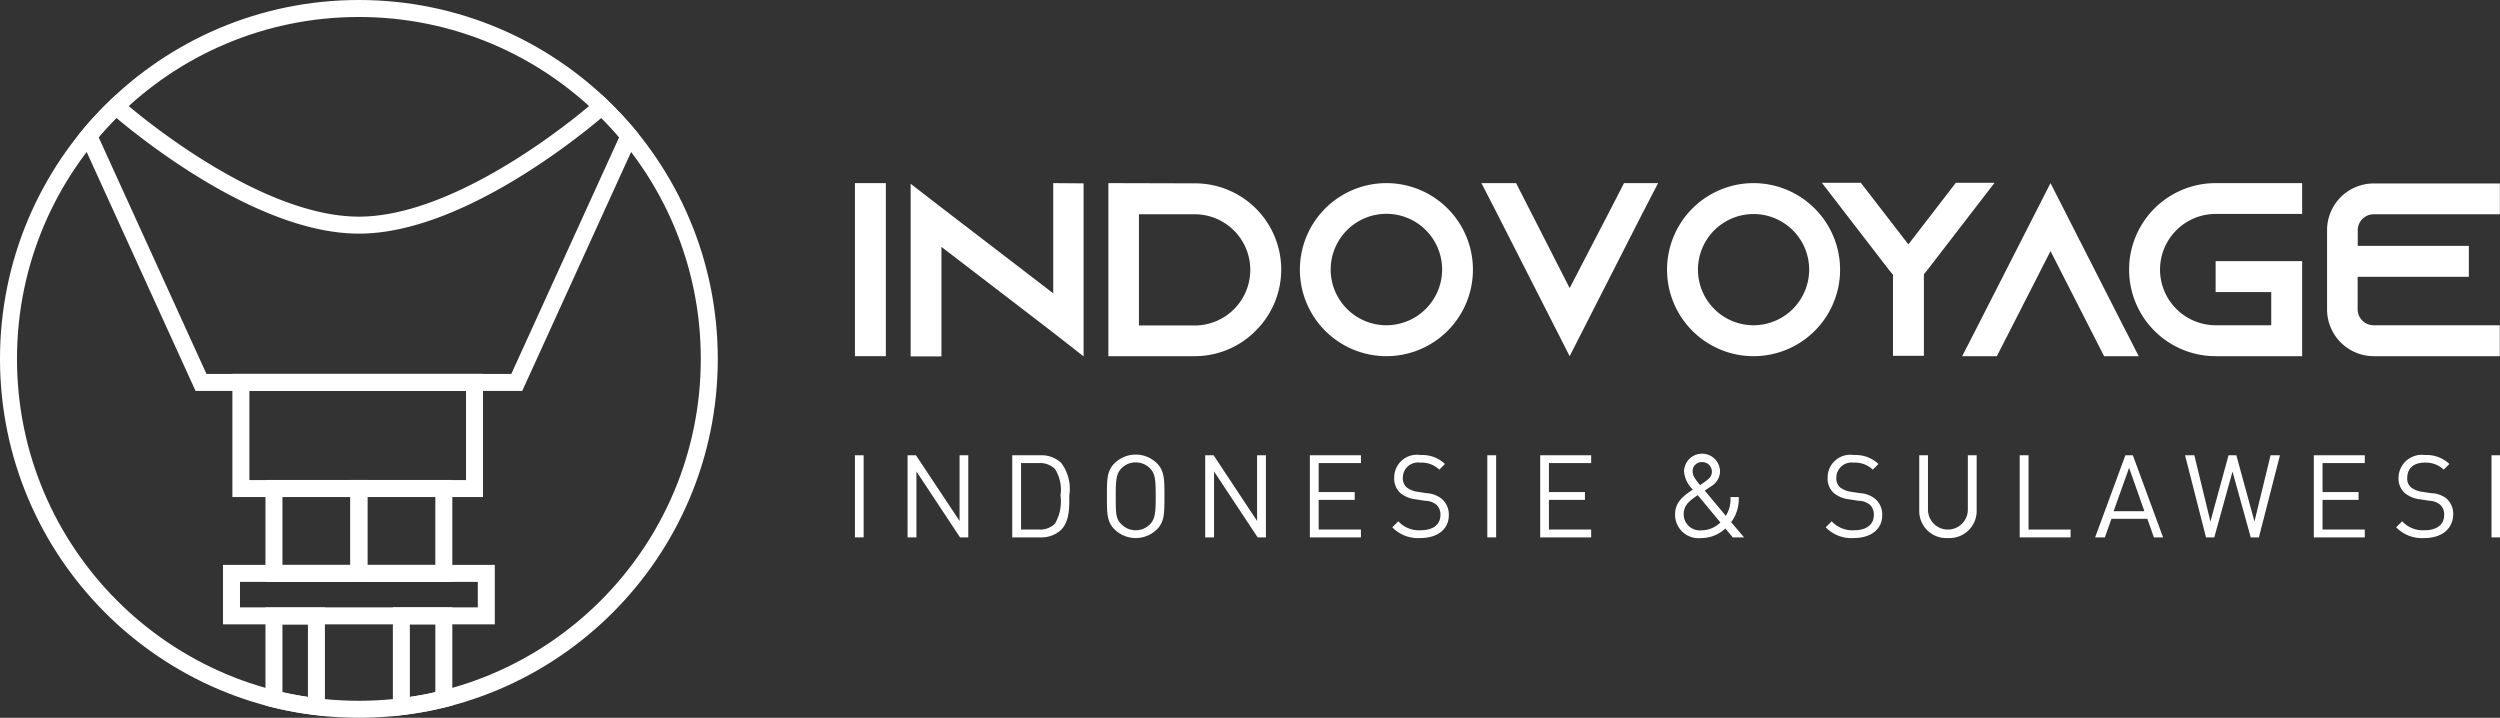 <svg xmlns="http://www.w3.org/2000/svg" viewBox="0 0 220.75 63.38"><rect x="0" y="0" width="220.75" height="63.38" fill="#333333" stroke="none"/><title>logo</title><g id="Calque_2" data-name="Calque 2"><g id="LOGO"><rect x="21.27" y="33.76" width="20.63" height="9.38" fill="none" stroke="#fff" stroke-miterlimit="10" stroke-width="1.5"/><rect x="31.69" y="43.13" width="7.5" height="7.5" fill="none" stroke="#fff" stroke-miterlimit="10" stroke-width="1.5"/><rect x="24.19" y="43.13" width="7.5" height="7.5" fill="none" stroke="#fff" stroke-miterlimit="10" stroke-width="1.5"/><rect x="20.44" y="50.63" width="22.5" height="3.75" fill="none" stroke="#fff" stroke-miterlimit="10" stroke-width="1.5"/><path d="M53.13,9.4c-.34.3-11.88,10.48-21.44,10.48S10.58,9.69,10.25,9.4A31.16,31.16,0,0,0,7.83,12l9.92,21.77H45.63L55.55,12A33,33,0,0,0,53.13,9.4Z" fill="none" stroke="#fff" stroke-miterlimit="10" stroke-width="1.5"/><path d="M35.44,62.39a31,31,0,0,0,3.75-.68V54.38H35.44Z" fill="none" stroke="#fff" stroke-miterlimit="10" stroke-width="1.5"/><path d="M24.19,61.71a30.61,30.61,0,0,0,3.75.68v-8H24.19Z" fill="none" stroke="#fff" stroke-miterlimit="10" stroke-width="1.5"/><circle cx="31.69" cy="31.69" r="30.94" fill="none" stroke="#fff" stroke-miterlimit="10" stroke-width="1.5"/><path d="M75.49,31.45V16.17h2.73V31.45Z" fill="#fff"/><path d="M95.68,16.19V31.47L93,29.37,83.13,21.8v9.67H80.41V16.23l2.72,2.1L93,25.9V16.17Z" fill="#fff"/><path d="M105.49,16.19a7.61,7.61,0,0,1,5.82,12.55c-.13.15-.28.3-.43.46a7.55,7.55,0,0,1-5.37,2.25H97.87V16.17Zm-4.92,12.55h4.92a4.91,4.91,0,1,0,0-9.82h-4.92Z" fill="#fff"/><path d="M130.06,23.81a7.64,7.64,0,1,1-7.63-7.64A7.64,7.64,0,0,1,130.06,23.81Zm-2.72,0a4.92,4.92,0,1,0-4.91,4.91A4.93,4.93,0,0,0,127.34,23.81Z" fill="#fff"/><path d="M146.41,16.17,145,18.89l-6.4,12.56-6.39-12.56-1.4-2.72h3.06l1.39,2.72,3.34,6.55L142,18.89l1.4-2.72Z" fill="#fff"/><path d="M162.48,23.81a7.64,7.64,0,1,1-7.64-7.64A7.65,7.65,0,0,1,162.48,23.81Zm-2.73,0a4.91,4.91,0,1,0-4.91,4.91A4.92,4.92,0,0,0,159.75,23.81Z" fill="#fff"/><path d="M160.84,31.45h0l0,0Zm15.28-15.31-5.91,7.67-.33.41v7.2h-2.73V24.26l-.37-.45-5.91-7.67h3.44l4.2,5.44,4.19-5.44Zm0,15.31h0v0Z" fill="#fff"/><path d="M188.85,31.45h-3.06l-1.39-2.73-3.34-6.55-3.34,6.55-1.4,2.73h-3.06l1.4-2.73,6.4-12.55,6.39,12.55Z" fill="#fff"/><path d="M190.73,23.81a4.92,4.92,0,0,0,4.91,4.91h4.91V25.79h-4.91V23.06h7.64v8.39h-7.64a7.64,7.64,0,1,1,0-15.28h7.64v2.72h-7.64A4.92,4.92,0,0,0,190.73,23.81Z" fill="#fff"/><path d="M208.19,20.29v1.42H218v2.73h-9.82v2.88a1.41,1.41,0,0,0,1.4,1.4h11.15v2.73H209.59a4.13,4.13,0,0,1-4.11-4.13v-7a4.12,4.12,0,0,1,4.11-4.12h11.15v2.72H209.59A1.41,1.41,0,0,0,208.19,20.29Z" fill="#fff"/><path d="M75.49,47.45V40.2h.77v7.25Z" fill="#fff"/><path d="M84.77,47.45l-3.85-5.82v5.82h-.78V40.2h.74L84.73,46V40.2h.77v7.25Z" fill="#fff"/><path d="M93.7,46.78a2.53,2.53,0,0,1-1.83.67H89.38V40.2h2.49a2.53,2.53,0,0,1,1.83.67,3.8,3.8,0,0,1,.72,2.87C94.42,44.75,94.46,46,93.7,46.78Zm-.54-5.36a1.85,1.85,0,0,0-1.42-.53H90.16v5.87h1.58a1.85,1.85,0,0,0,1.42-.53,3.9,3.9,0,0,0,.48-2.49A3.41,3.41,0,0,0,93.16,41.42Z" fill="#fff"/><path d="M102.14,46.76a2.67,2.67,0,0,1-3.71,0c-.69-.68-.69-1.4-.69-2.93s0-2.26.69-2.94a2.67,2.67,0,0,1,3.71,0c.68.68.68,1.4.68,2.94S102.82,46.08,102.14,46.76Zm-.6-5.41a1.76,1.76,0,0,0-1.26-.52,1.72,1.72,0,0,0-1.25.52c-.46.47-.51,1-.51,2.48s0,2,.51,2.47a1.72,1.72,0,0,0,1.25.52,1.76,1.76,0,0,0,1.26-.52c.45-.47.51-1,.51-2.47S102,41.82,101.54,41.35Z" fill="#fff"/><path d="M111.05,47.45l-3.85-5.82v5.82h-.78V40.2h.74L111,46V40.2h.78v7.25Z" fill="#fff"/><path d="M115.66,47.45V40.2h4.51v.69h-3.73v2.56h3.18v.69h-3.18v2.62h3.73v.69Z" fill="#fff"/><path d="M125.42,47.51a3.15,3.15,0,0,1-2.48-.95l.53-.53a2.48,2.48,0,0,0,2,.79c1.06,0,1.72-.5,1.72-1.34a1.18,1.18,0,0,0-.35-.91,1.6,1.6,0,0,0-1-.35l-.84-.13a2.58,2.58,0,0,1-1.34-.55,1.71,1.71,0,0,1-.55-1.36,2,2,0,0,1,2.32-2,2.9,2.9,0,0,1,2.16.79l-.5.5a2.25,2.25,0,0,0-1.69-.62,1.34,1.34,0,0,0-1.53,1.34,1.06,1.06,0,0,0,.33.84,2.09,2.09,0,0,0,1,.4l.79.12a2.3,2.3,0,0,1,1.33.51,1.81,1.81,0,0,1,.61,1.44C127.93,46.73,126.93,47.51,125.42,47.51Z" fill="#fff"/><path d="M131.33,47.45V40.2h.78v7.25Z" fill="#fff"/><path d="M136,47.45V40.2h4.5v.69h-3.73v2.56h3.18v.69h-3.18v2.62h3.73v.69Z" fill="#fff"/><path d="M153,47.45l-.65-.79a3.07,3.07,0,0,1-2.14.85,2.07,2.07,0,0,1-2.3-2.1c0-1.1.78-1.65,1.57-2.18a2.54,2.54,0,0,1-.78-1.58,1.59,1.59,0,0,1,3.18,0,1.57,1.57,0,0,1-.81,1.3l-.54.37,1.86,2.23a2.75,2.75,0,0,0,.41-1.66h.73a3.4,3.4,0,0,1-.67,2.22L154,47.45Zm-3.09-3.73c-.62.43-1.24.84-1.24,1.66a1.42,1.42,0,0,0,1.53,1.45,2.39,2.39,0,0,0,1.71-.7Zm.39-2.92a.8.8,0,0,0-.84.84c0,.34.18.62.66,1.2l.38-.27c.34-.23.66-.49.66-.91A.85.85,0,0,0,150.32,40.8Z" fill="#fff"/><path d="M163.69,47.51a3.15,3.15,0,0,1-2.48-.95l.53-.53a2.48,2.48,0,0,0,2,.79c1.06,0,1.72-.5,1.72-1.34a1.18,1.18,0,0,0-.35-.91,1.57,1.57,0,0,0-1-.35l-.84-.13a2.62,2.62,0,0,1-1.34-.55,1.71,1.71,0,0,1-.55-1.36,2,2,0,0,1,2.32-2,2.94,2.94,0,0,1,2.17.79l-.5.5a2.29,2.29,0,0,0-1.7-.62,1.34,1.34,0,0,0-1.52,1.34,1.06,1.06,0,0,0,.32.84,2.13,2.13,0,0,0,1,.4l.8.12a2.29,2.29,0,0,1,1.32.51,1.81,1.81,0,0,1,.61,1.44C166.2,46.73,165.2,47.51,163.69,47.51Z" fill="#fff"/><path d="M172,47.51a2.39,2.39,0,0,1-2.53-2.45V40.2h.77V45a1.76,1.76,0,1,0,3.52,0V40.2h.78v4.86A2.4,2.4,0,0,1,172,47.51Z" fill="#fff"/><path d="M178.34,47.45V40.2h.78v6.56h3.71v.69Z" fill="#fff"/><path d="M190.19,47.45l-.58-1.64h-3.17l-.58,1.64H185l2.67-7.25h.66L191,47.45ZM188,41.31l-1.37,3.83h2.72Z" fill="#fff"/><path d="M199.46,47.45h-.72l-1.61-5.81-1.61,5.81h-.73l-1.85-7.25h.82l1.42,5.85,1.6-5.85h.69l1.6,5.85,1.42-5.85h.83Z" fill="#fff"/><path d="M204.31,47.45V40.2h4.5v.69h-3.73v2.56h3.18v.69h-3.18v2.62h3.73v.69Z" fill="#fff"/><path d="M214.07,47.51a3.17,3.17,0,0,1-2.49-.95l.53-.53a2.49,2.49,0,0,0,2,.79c1.06,0,1.71-.5,1.71-1.34a1.15,1.15,0,0,0-.35-.91,1.54,1.54,0,0,0-.94-.35l-.85-.13a2.54,2.54,0,0,1-1.33-.55,1.71,1.71,0,0,1-.56-1.36,2.05,2.05,0,0,1,2.33-2,2.9,2.9,0,0,1,2.16.79l-.5.5a2.28,2.28,0,0,0-1.69-.62c-1,0-1.53.54-1.53,1.34a1,1,0,0,0,.33.84,2.09,2.09,0,0,0,1,.4l.8.12A2.26,2.26,0,0,1,216,44a1.81,1.81,0,0,1,.62,1.44C216.58,46.73,215.58,47.51,214.07,47.51Z" fill="#fff"/><path d="M220,47.45V40.2h.78v7.25Z" fill="#fff"/></g></g></svg>
